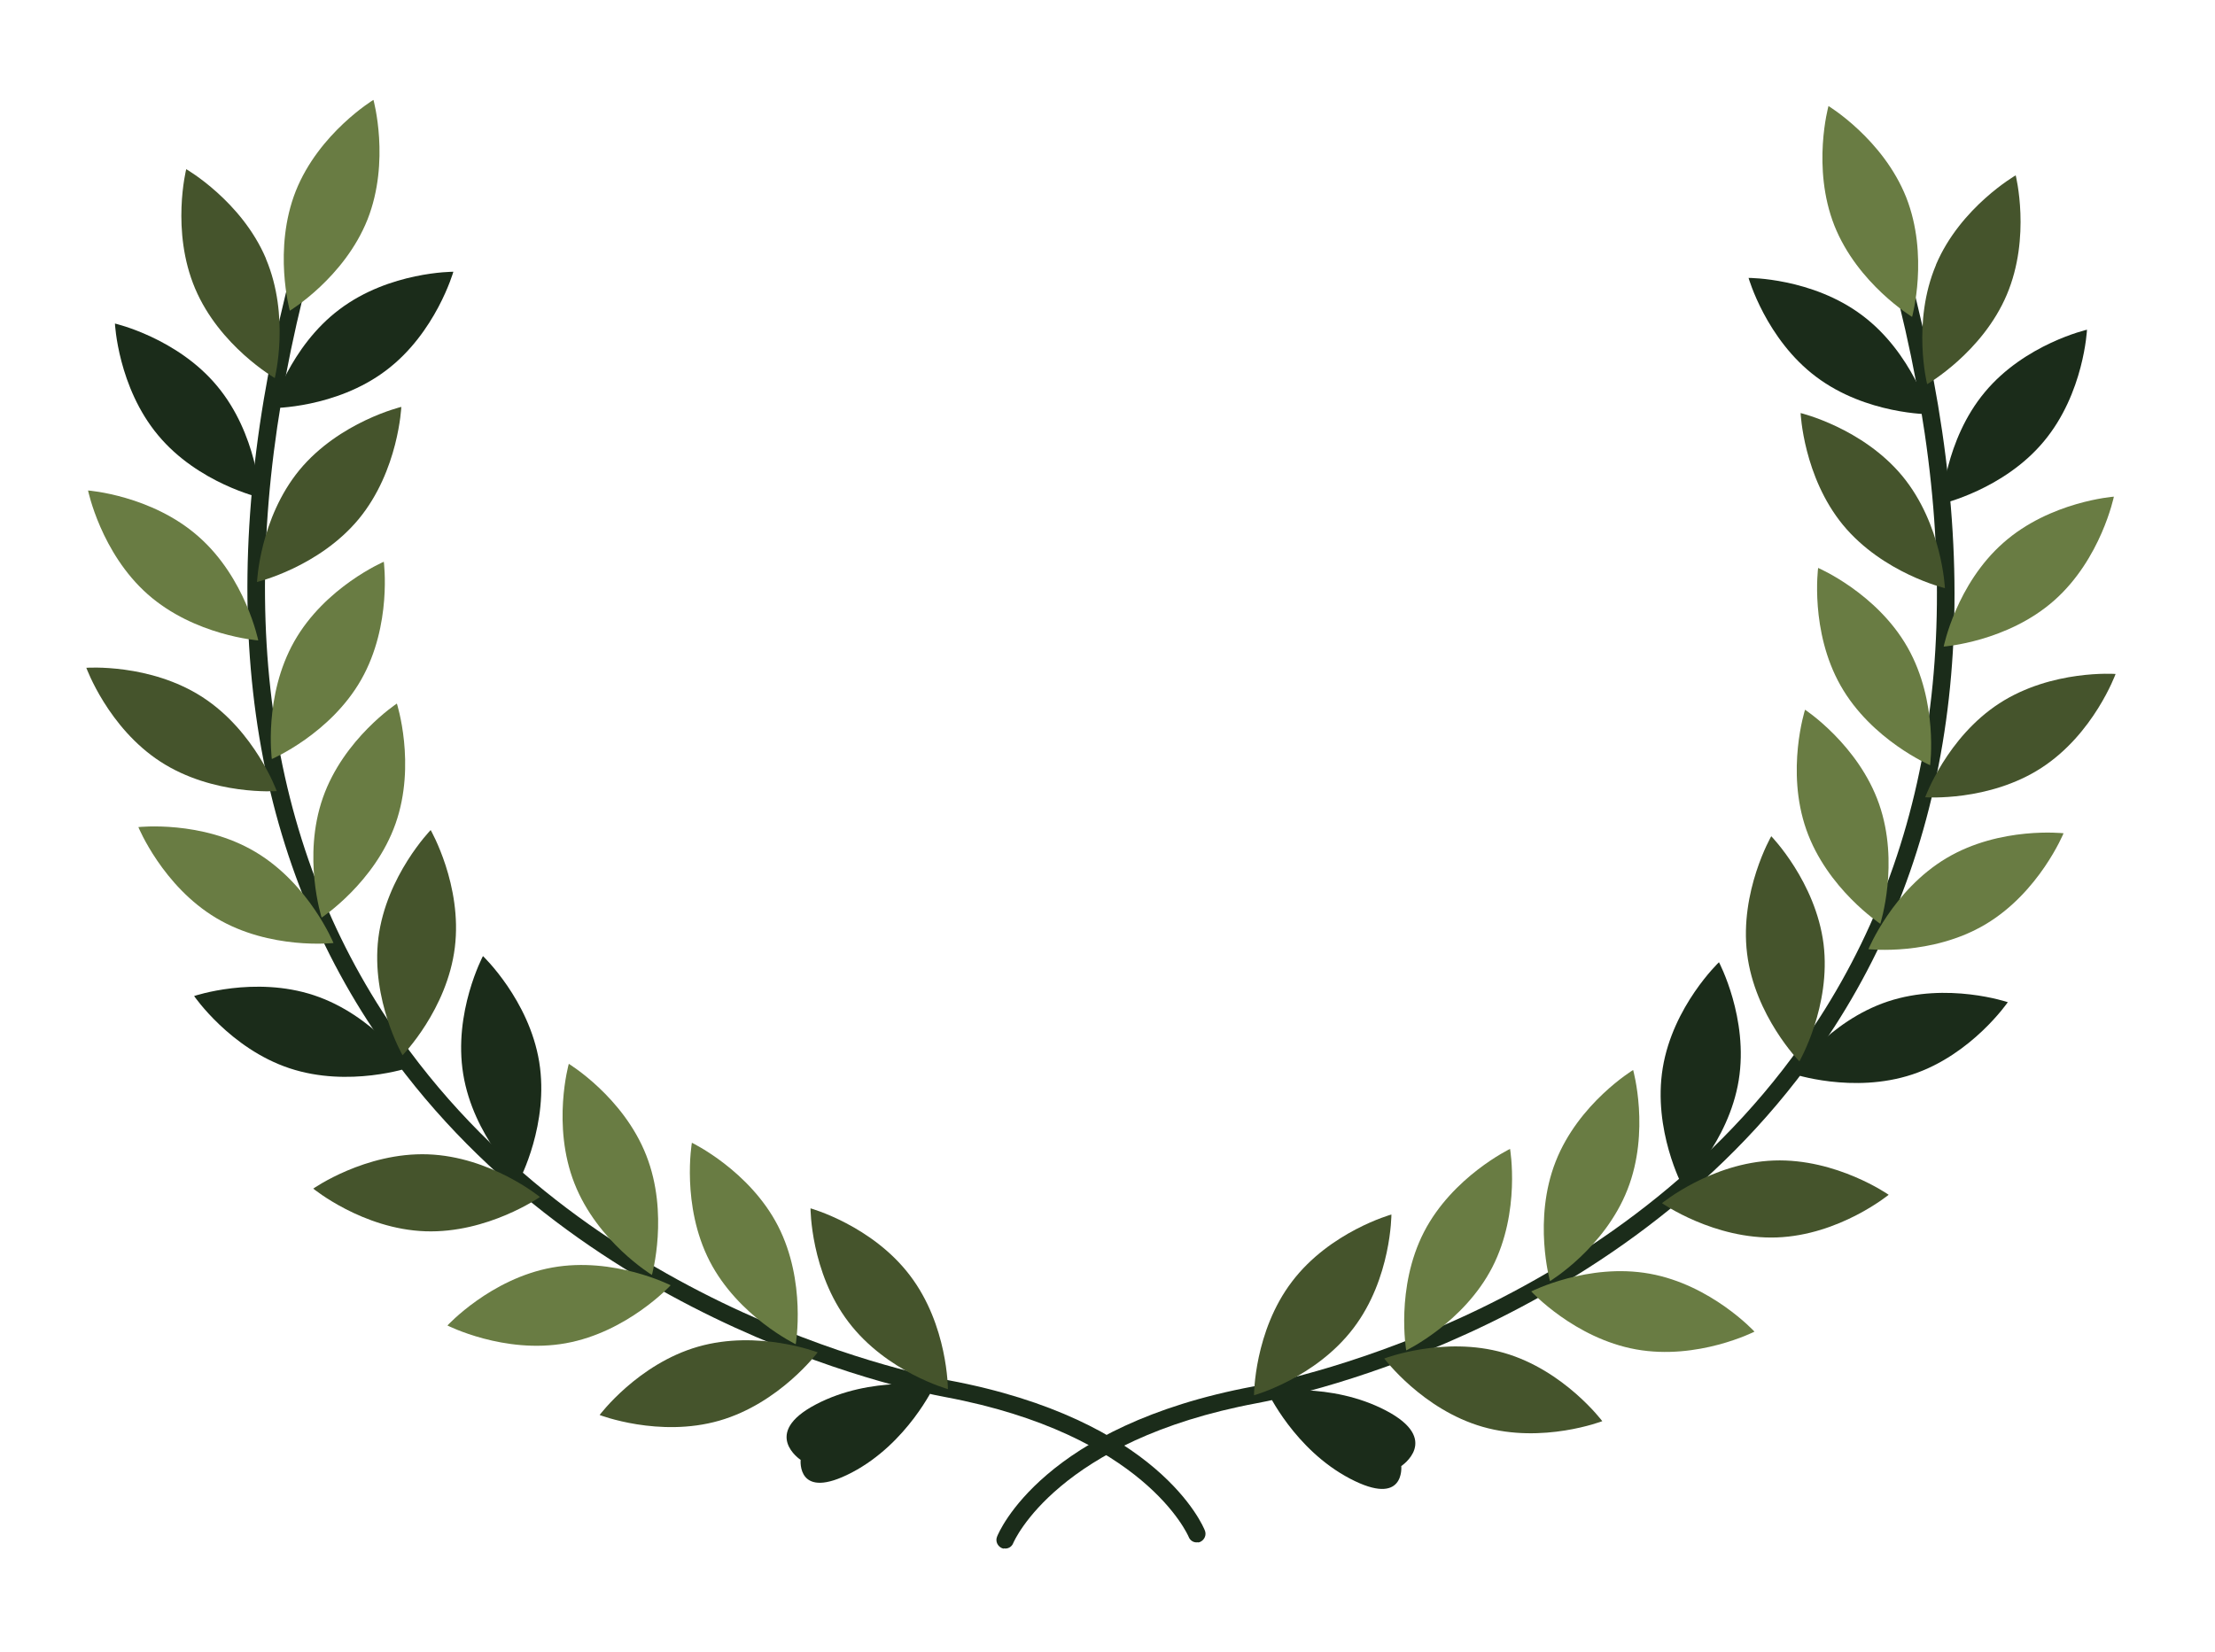 <svg version="1.2" xmlns="http://www.w3.org/2000/svg" viewBox="0 0 898 670" width="898" height="670"><style>.a{fill:#1b2c1a}.b{fill:#697c43}.c{fill:#45542c}</style><path class="a" d="m485.7 625.4c-1.6 0.3-3.2-0.6-3.8-2.2-0.3-0.7-18-41.6-98.8-56.7-15.8-2.9-156.6-32.3-234.1-152.6-50.8-78.8-61.9-178.1-33.1-295.1 0.4-1.9 2.3-3.1 4.2-2.7 1.9 0.4 3.1 2.3 2.7 4.2 0 0 0 0.1 0 0.2-28.3 115.1-17.5 212.5 32.2 289.7 75.9 117.8 214 146.6 229.5 149.5 85.2 15.9 103.3 59.1 104 61 0.7 1.8-0.2 3.8-2 4.6-0.2 0-0.5 0.2-0.7 0.2"/><path class="b" d="m149 89c-9.4 23.6-31.5 37-31.5 37 0 0-6.9-24.9 2.4-48.5 9.4-23.6 31.5-37 31.5-37 0 0 6.9 24.9-2.4 48.5z"/><path class="a" d="m156.4 150.3c-20.3 15.3-46.1 15.2-46.1 15.2 0 0 7.1-24.9 27.4-40.1 20.3-15.3 46.1-15.2 46.1-15.2 0 0-7.1 24.9-27.4 40.1z"/><path class="c" d="m145.5 210.4c-16.2 19.6-41.3 25.6-41.3 25.6 0 0 1.1-25.8 17.2-45.4 16.2-19.6 41.3-25.6 41.3-25.6 0 0-1.1 25.8-17.2 45.4z"/><path class="b" d="m146.5 275.5c-12.5 22.1-36.3 32.3-36.3 32.3 0 0-3.4-25.6 9.1-47.7 12.5-22.1 36.3-32.3 36.3-32.3 0 0 3.4 25.6-9.1 47.7z"/><path class="b" d="m160.4 333.9c-8.4 24-30 38.2-30 38.2 0 0-7.9-24.6 0.5-48.6 8.4-24 30-38.2 30-38.2 0 0 7.9 24.6-0.5 48.6z"/><path class="c" d="m184.4 384.2c-3.1 25.2-21.2 43.7-21.2 43.7 0 0-12.9-22.4-9.8-47.6 3.2-25.2 21.2-43.7 21.2-43.7 0 0 12.9 22.4 9.8 47.6z"/><path class="c" d="m107.8 104.9c9.9 23.4 3.6 48.4 3.6 48.4 0 0-22.4-12.9-32.3-36.3-9.9-23.4-3.6-48.4-3.6-48.4 0 0 22.4 12.9 32.3 36.2"/><path class="a" d="m88 156.5c16.3 19.5 17.5 45.3 17.5 45.3 0 0-25.2-5.8-41.4-25.3-16.3-19.5-17.5-45.3-17.5-45.3 0 0 25.2 5.8 41.4 25.3z"/><path class="b" d="m80.5 217.6c19.1 16.8 24.2 42.1 24.2 42.1 0 0-25.8-1.9-44.8-18.7-19-16.8-24.2-42.1-24.2-42.1 0 0 25.8 1.9 44.8 18.7z"/><path class="c" d="m82.1 282.7c21.3 13.8 30.1 38.1 30.1 38.1 0 0-25.8 1.9-47.1-11.9-21.3-13.8-30.1-38.1-30.1-38.1 0 0 25.8-1.9 47.1 11.9z"/><path class="b" d="m103.6 345.5c21.8 13 31.6 36.9 31.6 36.9 0 0-25.7 2.9-47.5-10.1-21.8-13-31.6-36.9-31.6-36.9 0 0 25.7-2.9 47.5 10.1z"/><path class="a" d="m127.3 403.6c24.1 8 38.7 29.3 38.7 29.3 0 0-24.5 8.3-48.6 0.3-24.1-8-38.7-29.3-38.7-29.3 0 0 24.5-8.3 48.6-0.3z"/><path class="a" d="m218.6 430.6c4.1 25.1-8 47.9-8 47.9 0 0-18.7-17.8-22.8-42.9-4.1-25.1 8-47.9 8-47.9 0 0 18.7 17.8 22.8 42.9z"/><path class="b" d="m262 468.5c9.3 23.6 2.3 48.5 2.3 48.5 0 0-22.1-13.4-31.4-37.1-9.3-23.6-2.3-48.5-2.3-48.5 0 0 22.1 13.4 31.4 37.1z"/><path class="c" d="m173.5 468.1c25.4 0.9 45.4 17.3 45.4 17.3 0 0-21.2 14.8-46.5 13.9-25.4-0.9-45.4-17.3-45.4-17.3 0 0 21.1-14.8 46.5-13.9z"/><path class="b" d="m223.9 514c25-4.5 48 7.2 48 7.2 0 0-17.5 19-42.5 23.5-25 4.5-48-7.2-48-7.2 0 0 17.5-19 42.5-23.5z"/><path class="b" d="m315.4 497.1c11.6 22.6 7.2 48 7.2 48 0 0-23.3-11.2-34.9-33.7-11.6-22.6-7.2-48-7.2-48 0 0 23.3 11.2 34.9 33.7z"/><path class="c" d="m368.9 517.2c15.4 20.2 15.4 46.1 15.4 46.1 0 0-24.9-6.9-40.3-27.2-15.4-20.2-15.4-46.1-15.4-46.1 0 0 24.9 6.9 40.3 27.2z"/><path class="c" d="m283 546.1c24.4-7 48.5 2.3 48.5 2.3 0 0-15.5 20.7-39.9 27.7-24.4 7-48.5-2.3-48.5-2.3 0 0 15.5-20.7 39.9-27.7z"/><path class="a" d="m330.8 569.5c22.5-11.8 48-7.6 48-7.6 0 0-10.9 23.4-33.4 35.2-22.5 11.8-20.8-5.1-20.8-5.1 0 0-16.3-10.7 6.2-22.5z"/><path class="a" d="m407 627.9c1.6 0.3 3.2-0.6 3.8-2.2 0.3-0.7 18-41.6 98.8-56.7 15.8-2.9 156.6-32.3 234.1-152.6 50.8-78.8 61.9-178.1 33.1-295.1-0.4-1.9-2.3-3.1-4.2-2.7-1.9 0.4-3.1 2.3-2.7 4.2 0 0 0 0.1 0 0.2 28.3 115.1 17.5 212.5-32.2 289.7-75.9 117.8-214 146.6-229.5 149.5-85.2 15.9-103.3 59.1-104 61-0.7 1.8 0.2 3.8 2 4.6 0.2 0 0.5 0.2 0.7 0.2"/><path class="b" d="m743.7 91.5c9.4 23.6 31.5 37 31.5 37 0 0 6.9-24.9-2.4-48.5-9.4-23.6-31.5-37-31.5-37 0 0-6.9 24.9 2.4 48.5z"/><path class="a" d="m736.3 152.8c20.3 15.3 46.1 15.2 46.1 15.2 0 0-7.1-24.9-27.4-40.1-20.3-15.3-46.1-15.2-46.1-15.2 0 0 7.1 24.9 27.4 40.1z"/><path class="c" d="m747.2 212.9c16.2 19.6 41.3 25.6 41.3 25.6 0 0-1.1-25.8-17.2-45.4-16.2-19.6-41.3-25.6-41.3-25.6 0 0 1.1 25.8 17.2 45.4z"/><path class="b" d="m746.2 278c12.5 22.1 36.3 32.3 36.3 32.3 0 0 3.4-25.6-9.1-47.7-12.5-22.1-36.3-32.3-36.3-32.3 0 0-3.4 25.6 9.1 47.7z"/><path class="b" d="m732.3 336.4c8.4 24 30 38.2 30 38.2 0 0 7.9-24.6-0.5-48.6-8.4-24-30-38.2-30-38.2 0 0-7.9 24.6 0.5 48.6z"/><path class="c" d="m708.3 386.7c3.1 25.2 21.2 43.7 21.2 43.7 0 0 12.9-22.4 9.8-47.6-3.2-25.2-21.2-43.7-21.2-43.7 0 0-12.9 22.4-9.8 47.6z"/><path class="c" d="m784.9 107.4c-9.9 23.4-3.6 48.4-3.6 48.4 0 0 22.4-12.9 32.3-36.3 9.9-23.4 3.6-48.4 3.6-48.4 0 0-22.4 12.9-32.3 36.2"/><path class="a" d="m804.7 159c-16.3 19.5-17.5 45.3-17.5 45.3 0 0 25.2-5.8 41.4-25.3 16.3-19.5 17.5-45.3 17.5-45.3 0 0-25.2 5.8-41.4 25.3z"/><path class="b" d="m812.2 220.1c-19.1 16.8-24.2 42.1-24.2 42.1 0 0 25.8-1.9 44.8-18.7 19-16.8 24.2-42.1 24.2-42.1 0 0-25.8 1.9-44.8 18.7z"/><path class="c" d="m810.6 285.2c-21.3 13.8-30.1 38.1-30.1 38.1 0 0 25.8 1.9 47.1-11.9 21.3-13.8 30.1-38.1 30.1-38.1 0 0-25.8-1.9-47.1 11.9z"/><path class="b" d="m789.1 348c-21.8 13-31.6 36.9-31.6 36.9 0 0 25.7 2.9 47.5-10.1 21.8-13 31.6-36.9 31.6-36.9 0 0-25.7-2.9-47.5 10.1z"/><path class="a" d="m765.4 406.1c-24.1 8-38.7 29.3-38.7 29.3 0 0 24.5 8.3 48.6 0.3 24.1-8 38.7-29.3 38.7-29.3 0 0-24.5-8.3-48.6-0.3z"/><path class="a" d="m674.1 433.1c-4.1 25.1 8 47.9 8 47.9 0 0 18.7-17.8 22.8-42.9 4.1-25.1-8-47.9-8-47.9 0 0-18.7 17.8-22.8 42.9z"/><path class="b" d="m630.7 471c-9.3 23.6-2.3 48.5-2.3 48.5 0 0 22.1-13.4 31.4-37.1 9.3-23.6 2.3-48.5 2.3-48.5 0 0-22.1 13.4-31.4 37.1z"/><path class="c" d="m719.2 470.6c-25.4 0.9-45.4 17.3-45.4 17.3 0 0 21.2 14.8 46.5 13.9 25.4-0.9 45.4-17.3 45.4-17.3 0 0-21.1-14.8-46.5-13.9z"/><path class="b" d="m668.8 516.5c-25-4.5-48 7.2-48 7.2 0 0 17.5 19 42.5 23.5 25 4.5 48-7.2 48-7.2 0 0-17.5-19-42.5-23.5z"/><path class="b" d="m577.3 499.6c-11.6 22.6-7.2 48-7.2 48 0 0 23.3-11.2 34.9-33.7 11.6-22.6 7.2-48 7.2-48 0 0-23.3 11.2-34.9 33.7z"/><path class="c" d="m523.8 519.7c-15.4 20.2-15.4 46.1-15.4 46.1 0 0 24.9-6.9 40.3-27.2 15.4-20.2 15.4-46.1 15.4-46.1 0 0-24.9 6.9-40.3 27.2z"/><path class="c" d="m609.7 548.6c-24.4-7-48.5 2.3-48.5 2.3 0 0 15.5 20.7 39.9 27.7 24.4 7 48.5-2.3 48.5-2.3 0 0-15.5-20.7-39.9-27.7z"/><path class="a" d="m561.9 572c-22.5-11.8-48-7.6-48-7.6 0 0 10.9 23.4 33.4 35.2 22.5 11.8 20.8-5.1 20.8-5.1 0 0 16.3-10.7-6.2-22.5z"/></svg>